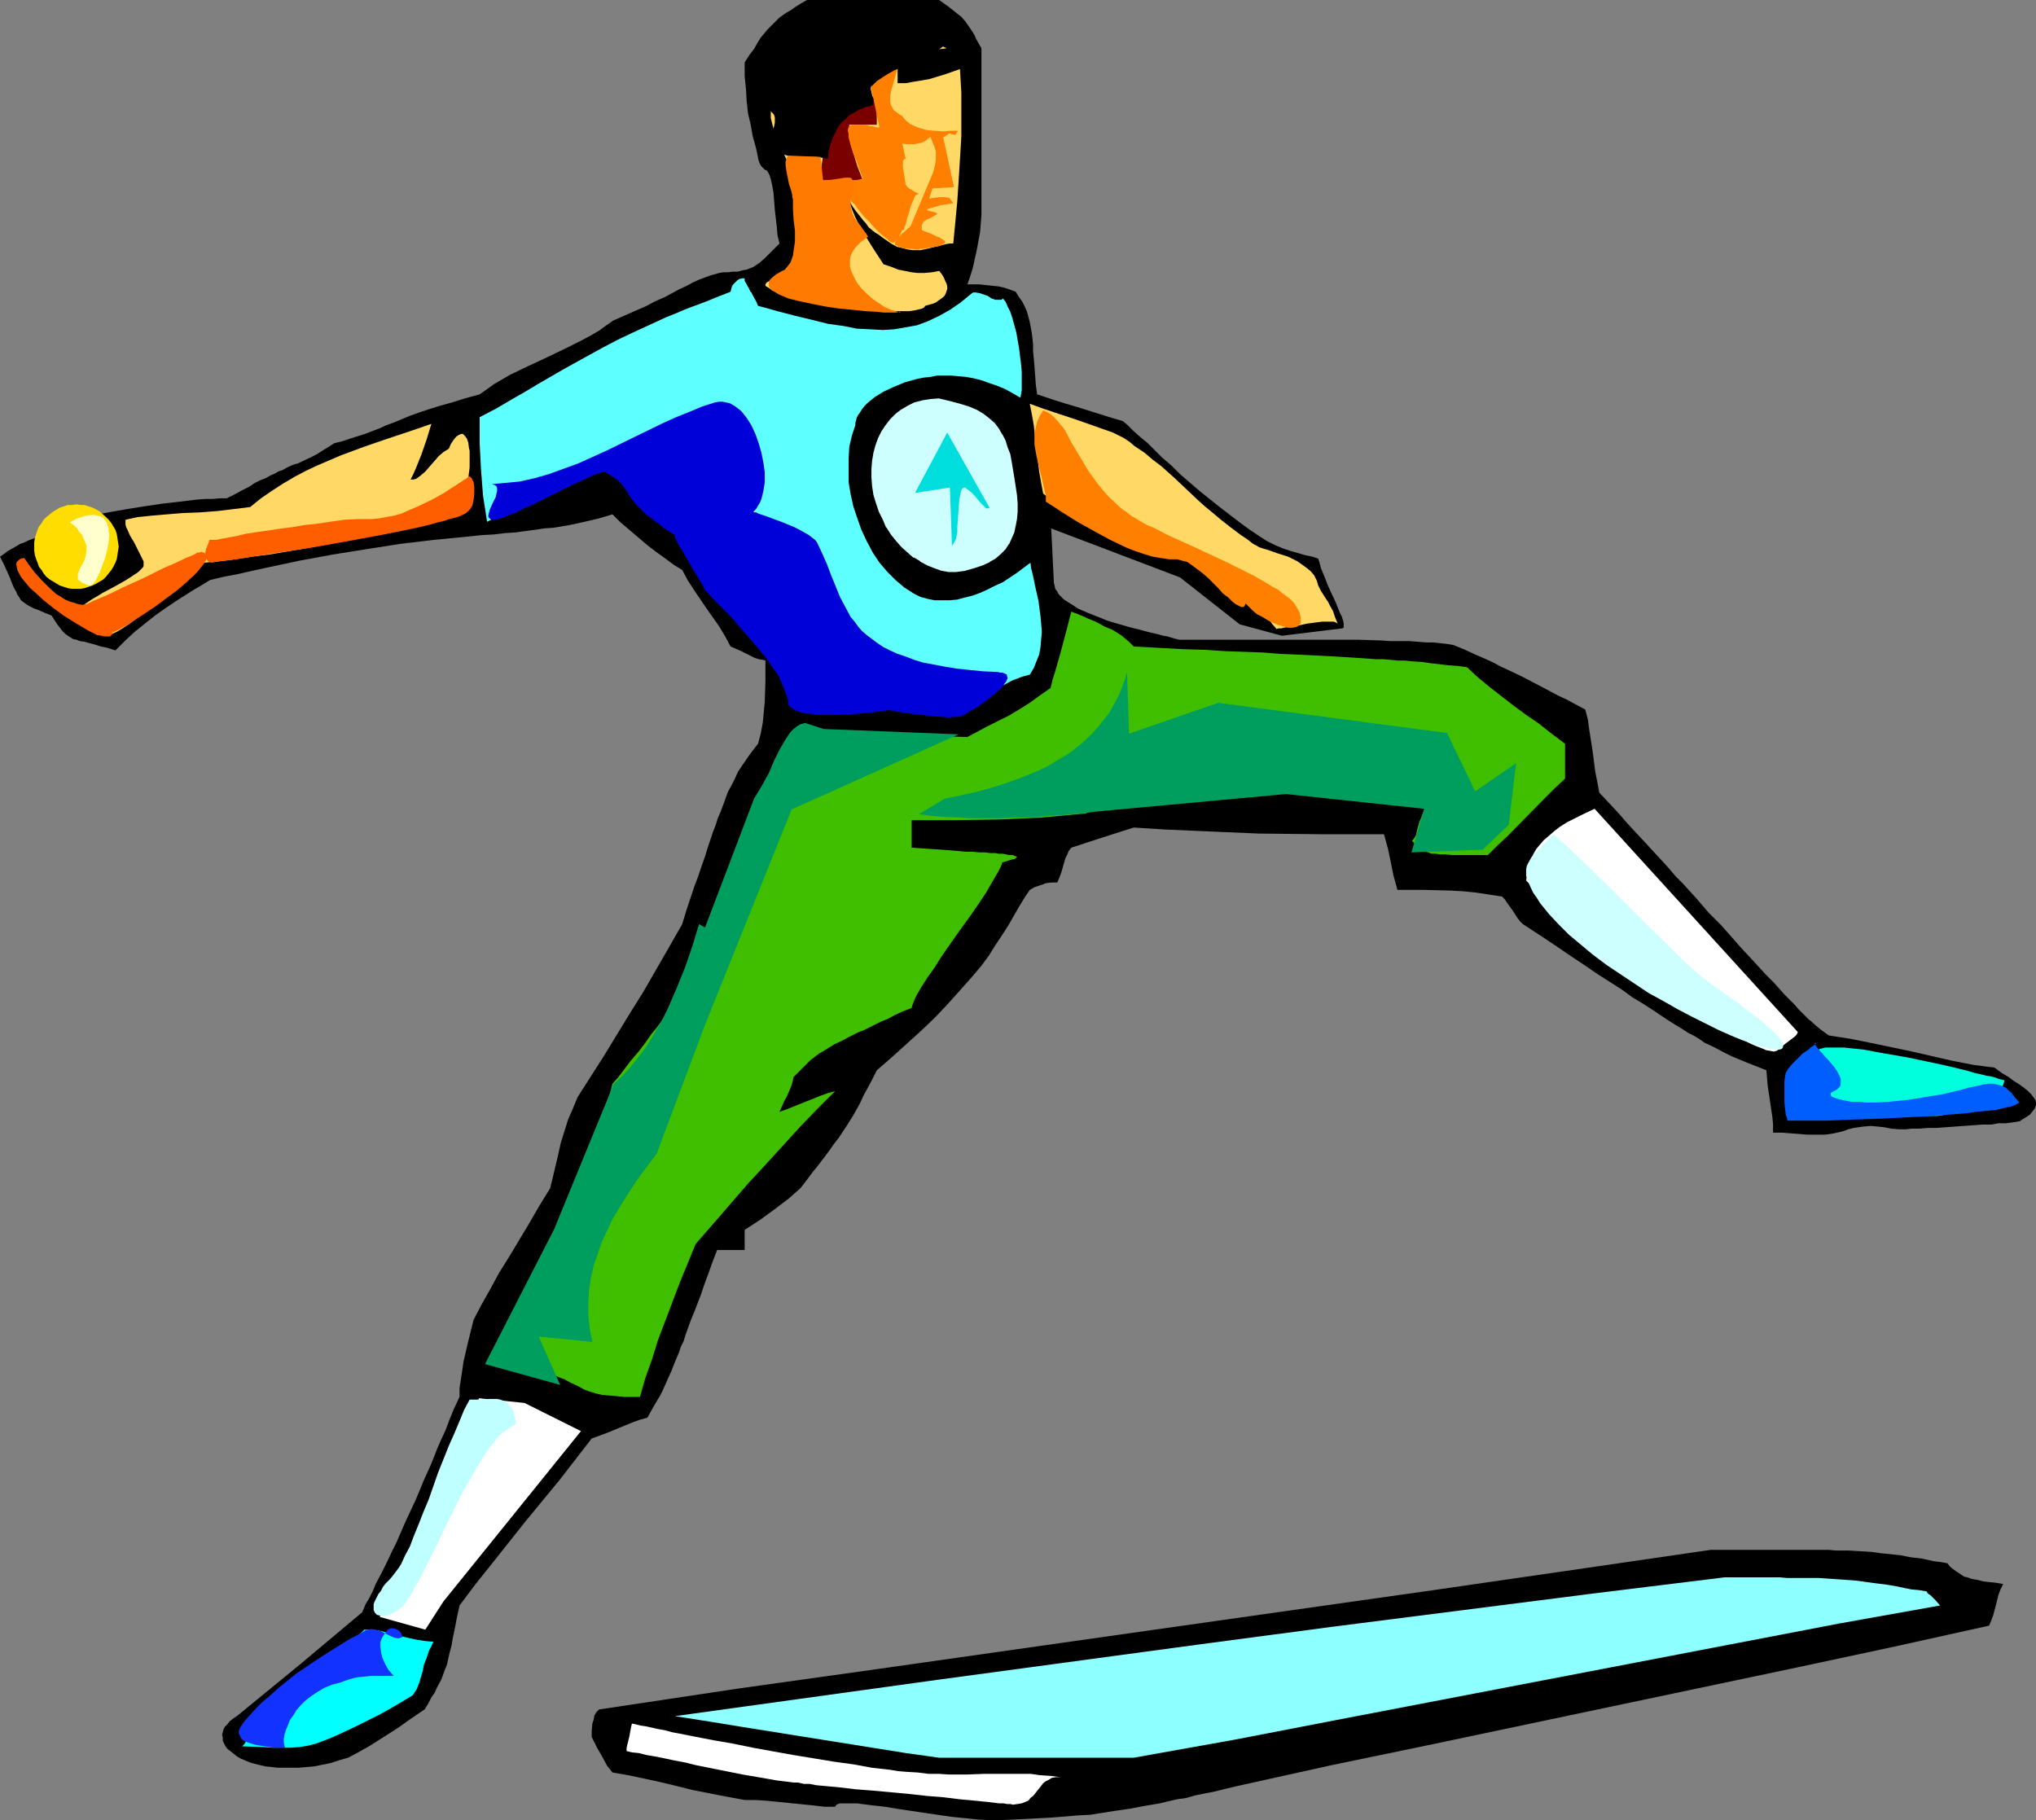 <?xml version="1.0" encoding="UTF-8" standalone="no"?>
<svg
   version="1.0"
   width="129.766mm"
   height="116.018mm"
   id="svg32"
   sodipodi:docname="Pitcher 15.wmf"
   xmlns:inkscape="http://www.inkscape.org/namespaces/inkscape"
   xmlns:sodipodi="http://sodipodi.sourceforge.net/DTD/sodipodi-0.dtd"
   xmlns="http://www.w3.org/2000/svg"
   xmlns:svg="http://www.w3.org/2000/svg">
  <rect width="100%" height="100%" fill="#808080" stroke="none"/>
  <sodipodi:namedview
     id="namedview32"
     pagecolor="#ffffff"
     bordercolor="#000000"
     borderopacity="0.25"
     inkscape:showpageshadow="2"
     inkscape:pageopacity="0.0"
     inkscape:pagecheckerboard="0"
     inkscape:deskcolor="#d1d1d1"
     inkscape:document-units="mm" />
  <defs
     id="defs1">
    <pattern
       id="WMFhbasepattern"
       patternUnits="userSpaceOnUse"
       width="6"
       height="6"
       x="0"
       y="0" />
  </defs>
  <path
     style="fill:#000000;fill-opacity:1;fill-rule:evenodd;stroke:none"
     d="m 179.376,433.645 -4.363,-0.808 -4.202,-0.808 -4.04,-0.808 -3.878,-0.969 -4.04,-0.969 -3.717,-0.808 -3.878,-0.808 -3.717,-0.646 -0.646,-0.808 -0.646,-0.808 -1.131,-2.1 -1.293,-2.262 -1.293,-2.585 v -1.454 l 0.162,-1.777 0.323,-0.969 0.162,-0.969 0.485,-0.808 0.646,-0.646 33.29,-5.009 33.451,-4.685 67.064,-9.532 67.226,-9.532 33.451,-4.847 33.29,-4.847 h 18.099 2.262 4.363 1.939 1.778 l 1.778,0.162 h 3.07 l 2.747,0.162 2.586,0.162 2.424,0.323 4.686,0.485 2.424,0.485 2.747,0.323 2.909,0.646 1.454,0.162 1.778,0.323 0.485,0.646 0.485,0.485 1.131,0.808 0.97,0.646 0.97,0.646 0.808,0.162 0.808,0.323 0.808,0.162 0.97,0.162 1.131,0.323 1.454,0.162 1.616,0.162 1.778,0.323 -0.646,1.293 -0.485,1.293 -0.646,2.585 -0.646,2.424 -0.485,1.293 -0.485,1.131 -22.624,5.009 -22.624,4.847 -90.496,19.065 -22.624,4.685 -22.624,5.009 -2.747,0.646 -2.586,0.646 -2.424,0.485 -2.424,0.485 -2.262,0.646 -2.262,0.323 -2.101,0.485 -1.939,0.485 -3.878,0.646 -3.394,0.646 -3.394,0.485 -3.07,0.485 -3.07,0.485 -3.07,0.162 -5.818,0.485 -2.909,0.162 -3.07,0.162 -3.394,0.162 -3.394,0.162 h -2.586 l -2.909,-0.162 -3.07,-0.323 -3.232,-0.323 -6.626,-0.969 -3.232,-0.485 -3.232,-0.485 -2.909,-0.485 -2.909,-0.323 -2.586,-0.323 -1.131,-0.162 h -0.97 -2.586 -0.646 l -0.485,0.162 -0.323,0.162 -0.162,0.162 -0.162,0.323 h -2.586 l -2.747,-0.323 -11.312,-1.131 -2.586,-0.162 z"
     id="path1" />
  <path
     style="fill:#ffffff;fill-opacity:1;fill-rule:evenodd;stroke:none"
     d="m 244.016,434.776 -0.646,-0.162 h -0.808 l -0.808,-0.162 h -1.131 l -1.293,-0.162 -1.293,-0.162 -1.616,-0.162 -1.616,-0.162 -3.555,-0.323 -3.878,-0.485 -4.04,-0.323 -4.363,-0.485 -8.726,-0.808 -4.202,-0.323 -4.04,-0.485 -3.555,-0.323 -1.778,-0.162 -1.616,-0.323 h -1.454 l -1.293,-0.323 h -1.131 l -1.131,-0.162 -2.747,-0.323 -2.747,-0.485 -5.656,-0.969 -5.656,-1.131 -5.656,-1.131 -2.586,-0.646 -2.586,-0.485 -2.262,-0.485 -2.424,-0.485 -1.939,-0.323 -1.939,-0.485 -1.616,-0.162 -1.293,-0.323 v -0.646 l 0.162,-0.808 0.485,-1.939 0.323,-1.777 0.162,-0.808 0.162,-0.646 0.808,0.162 1.293,0.323 1.131,0.162 1.454,0.323 1.454,0.323 1.778,0.323 1.778,0.485 1.778,0.323 4.04,0.808 4.202,0.808 4.686,0.808 4.686,0.969 9.858,1.777 9.858,1.616 4.686,0.646 4.363,0.808 4.363,0.485 1.939,0.323 1.939,0.162 2.747,0.162 2.586,0.323 h 2.424 l 2.424,0.162 h 4.525 l 4.202,-0.162 h 4.363 4.202 2.424 l 2.262,0.323 2.424,0.162 2.586,0.323 h -1.131 l -0.97,0.162 -0.808,0.485 -0.646,0.323 -0.646,0.485 -0.485,0.646 -1.939,2.424 -0.646,0.485 -0.485,0.646 -0.808,0.323 -0.808,0.323 -0.97,0.162 z"
     id="path2" />
  <path
     style="fill:#000000;fill-opacity:1;fill-rule:evenodd;stroke:none"
     d="m 57.045,413.449 15.19,-12.441 15.029,-12.602 0.808,-1.939 0.97,-1.616 0.808,-1.616 0.646,-1.616 1.454,-2.747 1.293,-2.585 1.131,-2.424 1.131,-2.262 2.101,-4.847 1.131,-2.424 1.293,-2.747 1.293,-3.07 0.646,-1.616 0.808,-1.777 0.808,-1.777 0.808,-1.939 0.808,-2.1 0.97,-2.262 1.131,-2.424 0.97,-2.585 1.131,-2.747 1.293,-2.747 v -2.1 l 0.323,-2.1 0.323,-2.1 0.323,-2.262 1.131,-4.847 1.293,-5.17 1.939,-3.716 2.101,-3.716 2.101,-3.878 2.424,-3.878 2.424,-4.039 2.424,-4.039 2.424,-4.201 2.586,-4.201 0.646,-2.585 1.293,-5.493 0.646,-2.908 1.778,-5.655 1.131,-2.585 1.131,-2.747 6.302,-9.856 6.302,-10.34 3.232,-5.17 3.07,-5.332 3.07,-5.332 3.232,-5.655 0.97,-3.231 0.97,-2.908 0.97,-2.908 0.97,-2.585 0.808,-2.424 0.808,-2.262 0.646,-2.1 0.646,-1.939 0.646,-1.939 0.646,-1.616 0.485,-1.616 0.646,-1.454 0.485,-1.293 0.485,-1.293 0.808,-2.262 0.97,-1.777 0.808,-1.616 0.646,-1.454 0.97,-1.454 1.778,-2.585 0.97,-1.293 1.131,-1.454 0.646,-2.424 0.485,-2.585 0.485,-5.009 0.162,-5.009 v -5.009 l -0.646,-0.162 -0.97,-0.162 -0.97,-0.323 -0.97,-0.485 -2.262,-1.131 -2.586,-1.131 -1.293,-2.424 -1.454,-2.424 -3.07,-4.362 -3.07,-4.524 -1.454,-2.262 -1.293,-2.424 -2.101,-1.293 -1.939,-1.454 -2.262,-1.616 -2.101,-1.616 -4.363,-3.716 -2.101,-1.777 -1.939,-1.939 -3.232,0.969 -3.394,0.808 -3.717,0.808 -3.878,0.646 -2.262,0.162 -2.101,0.323 -2.424,0.323 -2.424,0.323 -2.424,0.162 -2.747,0.323 -2.909,0.162 -3.07,0.323 -8.242,0.808 -8.242,0.969 -8.242,1.293 -8.08,1.293 -7.918,1.454 -7.595,1.616 -3.717,0.808 -3.555,0.808 -3.394,0.646 -3.394,0.808 -2.101,1.293 -1.939,1.131 -1.778,1.131 -1.778,1.131 -1.454,0.969 -1.454,0.969 -2.747,1.939 -2.424,1.939 -2.424,1.939 -2.262,2.1 -2.424,2.424 -1.939,-0.646 -1.616,-0.323 -1.454,-0.485 -1.293,-0.323 -1.131,-0.323 -1.131,-0.162 -0.808,-0.323 -0.808,-0.162 -1.293,-0.808 -0.646,-0.485 -0.646,-0.646 -0.485,-0.646 -0.646,-0.808 -0.646,-0.969 -0.808,-1.293 -1.616,-0.646 -1.454,-0.646 -1.293,-0.485 -0.97,-0.485 -0.808,-0.485 -0.646,-0.485 -0.646,-0.485 L 4.686,143.956 4.202,143.31 3.878,142.502 3.394,141.694 2.909,140.563 2.424,139.27 1.778,137.816 0.97,136.039 0,134.1 l 0.97,-0.646 0.808,-0.646 1.454,-0.808 1.616,-0.969 0.97,-0.323 0.97,-0.485 1.293,-0.485 1.293,-0.646 1.616,-0.485 1.778,-0.808 2.262,-0.646 1.131,-0.485 1.293,-0.485 1.293,-0.485 1.616,-0.646 1.454,-0.485 1.778,-0.646 1.616,-0.323 1.778,-0.323 3.717,-0.646 4.04,-0.646 4.363,-0.646 4.202,-0.485 4.04,-0.485 1.939,-0.162 h 1.939 l 1.778,-0.162 h 1.616 l 1.939,-0.969 1.778,-0.969 1.616,-0.808 1.454,-0.969 1.293,-0.646 1.293,-0.485 1.131,-0.646 1.131,-0.485 0.808,-0.485 0.97,-0.323 1.454,-0.808 1.131,-0.485 1.131,-0.323 3.394,-1.616 0.97,-0.485 1.293,-0.808 1.293,-0.808 0.808,-0.485 0.97,-0.646 1.939,-0.485 1.939,-0.646 3.555,-1.131 3.394,-1.293 1.778,-0.808 1.778,-0.646 1.939,-0.808 1.939,-0.808 2.262,-0.808 2.424,-0.808 2.586,-0.808 2.909,-0.808 3.07,-0.969 3.555,-0.969 1.616,-1.131 1.778,-1.293 1.939,-1.131 1.939,-1.131 4.363,-2.1 4.525,-2.1 4.363,-2.1 4.202,-2.1 2.101,-1.131 1.939,-1.131 1.778,-1.293 1.616,-1.131 2.909,-1.293 2.586,-1.131 2.586,-1.131 2.101,-1.131 1.131,-0.485 1.131,-0.485 1.778,-0.969 1.778,-0.969 1.778,-0.808 1.454,-0.808 1.454,-0.646 1.293,-0.485 1.293,-0.485 1.131,-0.323 1.131,-0.323 0.97,-0.162 h 0.97 l 1.454,-0.162 h 1.131 l 1.131,-0.323 0.97,-0.162 0.808,-0.323 0.808,-0.323 1.454,-0.969 1.293,-1.131 1.131,-1.131 2.424,-2.424 -0.485,-1.939 -0.162,-1.939 -0.485,-4.201 -0.162,-2.1 -0.162,-2.1 -0.323,-1.777 -0.323,-1.454 -0.323,-0.969 -0.323,-0.646 -0.323,-0.485 -0.485,-0.162 -0.808,-0.808 -0.323,-0.485 -0.323,-0.808 -0.646,-3.07 -0.808,-2.908 -0.485,-2.747 -0.646,-2.747 -0.323,-2.908 -0.162,-2.908 -0.323,-3.07 v -3.393 l 1.131,-1.777 1.131,-1.454 0.808,-1.454 0.808,-1.293 0.808,-0.969 0.808,-0.969 1.454,-1.454 1.454,-1.454 1.616,-1.131 1.131,-0.646 1.131,-0.808 1.293,-0.808 L 194.405,0 h 31.835 l 1.131,0.808 1.131,0.808 0.808,0.646 0.808,0.646 0.808,0.646 0.646,0.485 0.97,1.131 0.808,1.131 0.97,1.454 0.485,0.808 0.323,0.808 0.646,1.131 0.646,1.131 v 40.23 l -0.162,1.939 -0.162,2.1 -0.808,4.362 -0.97,4.362 -0.646,2.1 -0.646,1.777 h 2.747 l 3.07,0.323 1.616,0.162 1.454,0.323 1.454,0.485 1.293,0.485 0.808,1.293 0.808,1.131 0.646,1.293 0.485,1.131 0.646,2.424 0.485,2.585 0.162,1.293 0.162,1.616 v 1.616 l 0.162,1.616 0.162,1.939 0.162,2.1 0.162,2.262 0.323,2.424 0.97,0.323 0.97,0.323 2.424,0.808 2.586,0.808 2.747,0.808 5.656,1.777 2.586,0.808 2.747,0.808 1.131,0.969 1.293,1.293 1.616,1.454 1.778,1.454 1.778,1.777 1.939,1.939 2.101,1.777 2.101,2.1 4.686,4.039 4.848,3.878 4.848,3.716 2.424,1.777 2.424,1.616 1.778,1.131 1.939,0.969 1.939,0.808 1.939,0.646 1.778,0.485 1.616,0.485 1.616,0.323 1.454,0.485 0.323,0.969 0.323,1.293 1.131,2.747 0.485,1.293 0.646,1.454 1.293,2.747 0.97,2.424 0.485,0.969 0.323,0.969 0.162,0.808 v 0.646 0.323 l -0.323,0.162 -14.544,1.777 -10.181,-2.747 -14.382,-11.31 -31.027,-11.794 0.646,13.087 0.162,0.646 0.162,0.808 0.485,0.646 0.323,0.646 1.293,1.293 1.778,1.131 1.778,1.131 2.262,0.969 2.424,0.969 2.424,0.969 5.01,1.454 2.586,0.646 2.424,0.646 2.101,0.485 1.131,0.323 0.97,0.162 1.616,0.485 0.646,0.162 0.646,0.162 h 6.141 1.778 30.058 5.333 l 5.171,0.162 2.424,0.162 h 2.424 2.101 l 2.101,0.162 1.939,0.162 h 1.778 l 1.454,0.162 1.454,0.162 1.131,0.162 0.808,0.162 2.747,1.131 2.424,1.131 2.262,0.969 2.101,0.969 1.778,0.969 1.778,0.808 3.394,1.616 3.394,1.777 3.394,1.777 1.778,0.969 2.101,0.969 2.101,1.131 2.424,1.293 0.646,2.424 0.323,2.424 0.808,5.17 0.646,5.009 0.485,2.424 0.485,2.585 2.424,2.585 2.262,2.424 2.101,2.424 2.101,2.262 2.101,2.262 1.939,2.1 1.939,2.1 1.778,1.939 1.778,2.1 1.778,1.777 3.232,3.554 2.909,3.393 2.909,2.908 2.586,2.908 2.262,2.585 2.262,2.424 1.939,2.1 1.778,1.939 1.778,1.777 1.454,1.616 1.293,1.454 1.293,1.293 1.131,1.131 0.97,1.131 0.808,0.808 0.808,0.808 0.808,0.808 0.646,0.485 0.485,0.485 1.131,0.969 0.808,0.646 1.778,1.293 5.171,0.808 4.848,0.969 10.019,2.1 9.858,2.262 5.01,0.969 5.01,0.646 1.778,1.293 1.616,0.969 1.293,0.969 1.293,0.808 1.131,0.808 0.97,0.808 0.808,0.808 0.485,0.646 0.485,0.646 0.162,0.646 v 0.646 l -0.323,0.808 -0.485,0.646 -0.646,0.808 -0.97,0.646 -1.293,0.808 -0.162,0.162 h -0.162 l -0.808,0.162 -1.131,0.162 -1.293,0.162 h -1.778 l -1.778,0.323 h -2.101 l -2.262,0.162 -8.888,0.646 h -2.101 l -1.939,0.162 h -1.778 l -1.454,0.162 h -1.778 l -1.778,-0.162 -1.616,-0.323 -1.454,-0.162 -1.778,-0.162 -1.939,0.162 -1.131,0.162 -1.131,0.162 -1.293,0.323 -1.293,0.485 -2.101,0.485 -2.101,0.323 h -2.101 -2.262 l -4.04,-0.323 -2.101,-0.162 h -2.101 v -1.939 l -0.162,-1.777 -1.131,-7.594 -0.162,-1.939 -0.162,-1.777 -2.424,-0.969 -2.101,-0.808 -3.878,-1.616 -1.939,-0.969 -2.101,-1.131 -2.424,-1.131 -1.131,-0.808 -1.293,-0.808 -1.616,-0.808 -1.454,-0.969 -1.616,-0.969 -1.778,-1.131 -1.939,-1.293 -1.939,-1.293 -2.262,-1.454 -2.424,-1.454 -2.424,-1.777 -2.747,-1.777 -3.07,-1.939 -3.07,-2.1 -3.394,-2.262 -3.555,-2.424 -3.878,-2.585 -4.202,-2.747 -0.646,-0.646 -0.646,-0.808 -1.131,-1.777 -1.293,-1.777 -0.646,-0.969 -0.646,-0.646 -3.07,-0.485 -3.232,-0.485 -3.232,-0.323 -3.07,-0.162 -6.302,-0.162 h -6.302 l -0.485,-1.777 -0.485,-1.777 -0.646,-3.231 -0.646,-3.07 -0.485,-1.777 -0.485,-1.777 h -15.19 l -15.029,-0.162 -15.029,-0.646 -7.434,-0.323 -7.595,-0.485 -7.595,2.424 -7.434,2.424 -0.646,0.808 -0.323,0.808 -0.485,0.969 -0.323,1.131 -0.323,1.131 -0.323,1.131 -0.485,1.293 -0.485,1.131 h -1.293 l -1.454,0.162 -0.808,0.323 -0.97,0.323 -0.97,0.323 -1.131,0.646 -1.293,1.939 -1.293,2.1 -1.293,2.262 -1.293,2.262 -1.454,2.262 -1.616,2.424 -1.616,2.585 -1.778,2.424 -2.747,3.231 -2.747,3.07 -2.747,3.07 -3.07,3.231 -3.394,3.231 -3.394,3.07 -3.394,3.07 -3.717,3.231 -1.131,2.262 -1.131,2.1 -0.97,1.777 -0.808,1.777 -0.808,1.454 -0.808,1.454 -1.616,2.585 -0.97,1.454 -0.97,1.454 -1.131,1.454 -1.131,1.616 -1.454,1.939 -1.616,2.1 -0.808,0.969 -0.97,1.293 -0.97,1.293 -1.131,1.454 -1.293,1.131 -1.454,1.293 -3.394,2.585 -3.555,2.585 -3.717,2.424 v 4.847 h -6.626 l -1.131,2.908 -0.97,2.747 -0.97,2.585 -0.808,2.424 -0.808,2.1 -0.808,2.1 -0.808,1.939 -0.646,1.777 -0.646,1.777 -0.485,1.616 -0.646,1.293 -0.485,1.454 -0.485,1.131 -0.485,1.131 -0.808,2.1 -0.808,1.777 -0.646,1.454 -0.646,1.454 -0.646,1.293 -1.454,2.424 -0.808,1.454 -0.808,1.454 -1.778,0.485 -1.778,0.646 -6.302,2.585 -1.778,0.646 -1.778,0.646 -3.878,5.009 -3.878,5.009 -8.242,10.017 -8.08,10.179 -3.878,4.847 -3.878,5.17 -0.323,1.454 -0.323,1.454 -0.485,2.585 -0.485,2.262 -0.323,1.939 -0.485,1.777 -0.323,1.454 -0.323,1.454 -0.485,1.131 -0.808,2.262 -1.131,2.1 -0.485,1.131 -0.808,1.131 -0.646,1.293 -0.97,1.616 -1.939,1.293 -2.101,1.454 -2.262,1.616 -2.262,1.454 -4.848,3.07 -2.586,1.454 -2.424,1.293 -2.262,0.646 -1.939,0.646 -4.04,0.808 -1.778,0.162 -1.939,0.162 h -1.616 -1.778 -1.616 l -1.454,-0.162 -1.454,-0.162 -1.454,-0.323 -1.293,-0.323 -1.131,-0.323 -1.131,-0.485 -1.131,-0.485 -0.808,-0.485 -0.808,-0.646 -0.808,-0.646 -0.646,-0.485 -0.485,-0.646 -0.323,-0.646 -0.323,-0.646 v -0.808 l -0.162,-0.646 0.162,-0.646 0.162,-0.646 0.323,-0.646 0.646,-0.646 0.485,-0.646 0.808,-0.646 z"
     id="path3" />
  <path
     style="fill:#8effff;fill-opacity:1;fill-rule:evenodd;stroke:none"
     d="m 226.24,423.466 -8.08,-1.131 -8.08,-1.293 -31.35,-5.009 -7.918,-1.293 -8.242,-1.293 31.512,-4.362 31.512,-4.362 63.347,-8.563 31.674,-4.201 31.674,-4.039 31.674,-4.039 31.512,-3.878 h 13.251 l 1.778,0.162 h 1.778 3.07 2.747 l 2.424,0.162 2.424,0.162 4.363,0.323 2.262,0.323 2.424,0.323 2.586,0.323 2.747,0.485 1.454,0.323 1.616,0.323 1.778,0.162 1.939,0.323 v 0 l 0.162,0.323 0.323,0.323 0.485,0.323 1.131,1.131 1.131,1.293 -24.402,4.362 -24.402,4.685 -96.798,18.58 -24.24,4.685 -24.402,4.362 z"
     id="path4" />
  <path
     style="fill:#00ffff;fill-opacity:1;fill-rule:evenodd;stroke:none"
     d="m 58.338,420.72 0.485,-0.485 0.485,-0.808 0.323,-0.969 0.485,-1.131 0.323,-1.131 0.485,-0.969 0.323,-0.808 0.323,-0.485 1.131,-1.293 1.616,-1.293 1.454,-1.454 1.939,-1.454 3.555,-2.908 4.04,-2.908 3.717,-2.908 1.778,-1.454 1.778,-1.293 1.616,-1.293 1.293,-1.131 1.293,-0.969 0.97,-0.969 h 1.939 l 2.101,0.323 4.202,1.131 4.363,0.969 2.101,0.323 1.939,0.162 -0.485,1.131 -0.485,0.808 -0.646,1.939 -0.646,1.616 -0.323,1.616 -0.808,2.747 -0.646,1.616 -0.97,1.454 -2.424,1.454 -2.747,1.616 -2.586,1.454 -2.909,1.454 -2.909,1.454 -3.07,1.454 -3.232,1.454 -3.394,1.293 -1.939,0.485 -1.939,0.323 -2.101,0.162 h -2.262 -2.262 l -2.262,-0.162 z"
     id="path5" />
  <path
     style="fill:#3fbf00;fill-opacity:1;fill-rule:evenodd;stroke:none"
     d="m 140.753,334.766 -1.778,-0.969 -1.454,-0.646 -1.454,-0.808 -1.293,-0.485 -1.131,-0.485 -0.97,-0.485 -2.101,-0.808 -2.101,-0.485 -1.293,-0.323 -1.293,-0.162 -1.293,-0.162 -1.616,-0.323 -1.939,-0.323 -1.939,-0.162 0.808,-2.1 0.97,-2.1 0.808,-1.777 0.646,-1.777 0.808,-1.616 0.646,-1.616 0.646,-1.293 0.485,-1.293 0.646,-1.293 0.485,-1.131 0.97,-2.1 0.808,-1.616 0.808,-1.454 0.808,-1.293 0.808,-0.969 1.454,-1.777 1.939,-1.616 0.97,-0.808 1.293,-0.808 1.293,-5.009 1.454,-4.847 3.07,-9.532 3.07,-9.371 1.454,-4.847 1.293,-5.009 1.293,-1.454 1.131,-1.454 0.97,-1.293 0.97,-1.293 1.939,-2.262 1.616,-2.1 1.454,-2.1 1.454,-1.777 2.586,-3.554 1.293,-1.777 1.131,-1.939 1.454,-2.262 1.454,-2.262 0.808,-1.293 0.97,-1.454 0.808,-1.454 0.97,-1.454 0.97,-1.616 1.131,-1.777 1.131,-1.939 1.293,-1.939 0.323,-2.262 0.485,-2.1 0.485,-1.939 0.323,-1.939 0.323,-1.777 0.323,-1.616 0.323,-1.616 0.323,-1.293 0.646,-2.747 0.485,-2.262 0.646,-1.939 0.485,-1.777 0.646,-1.777 0.485,-1.454 1.454,-3.07 0.808,-1.616 0.97,-1.616 0.97,-1.939 1.131,-1.939 10.181,-10.179 h 4.363 l 4.363,0.323 9.05,0.646 4.525,0.162 4.686,0.323 4.848,0.162 5.01,0.162 4.848,-2.585 5.171,-2.585 2.424,-1.454 2.586,-1.616 2.424,-1.777 2.586,-1.777 0.485,-1.939 0.646,-2.1 0.646,-2.262 0.646,-2.262 1.293,-4.847 1.293,-5.009 2.101,0.808 1.778,0.808 1.616,0.646 1.293,0.646 1.131,0.646 1.131,0.485 0.808,0.323 0.808,0.485 1.293,0.808 0.97,0.808 0.97,0.808 1.131,1.131 3.07,0.162 2.909,0.162 5.818,0.323 5.333,0.162 5.01,0.323 4.686,0.162 4.363,0.162 4.04,0.323 3.717,0.162 3.394,0.162 3.394,0.162 2.909,0.162 2.747,0.162 2.424,0.162 2.424,0.162 2.101,0.162 h 1.939 l 1.778,0.162 1.616,0.162 h 1.616 l 1.454,0.162 2.586,0.162 2.262,0.323 4.202,0.485 2.262,0.162 2.262,0.323 2.586,2.424 2.747,2.262 2.909,2.262 2.909,2.262 3.07,2.262 3.07,2.1 3.07,2.424 3.232,2.424 v 8.401 l -2.586,2.424 -2.262,2.262 -8.888,9.048 -2.424,2.262 -2.424,2.424 h -6.949 -1.778 l -1.454,-0.162 h -1.293 l -1.131,-0.162 h -0.97 l -0.808,-0.323 -0.646,-0.162 -1.131,-0.646 -0.97,-0.808 -1.131,-1.131 0.485,-0.646 0.485,-0.808 0.162,-0.969 0.323,-1.131 0.323,-1.131 0.485,-1.131 0.485,-1.293 0.485,-1.131 -2.262,-0.485 -2.101,-0.485 -2.101,-0.323 -1.778,-0.485 -1.778,-0.323 -1.778,-0.323 -1.454,-0.162 -1.454,-0.323 -2.586,-0.485 -2.424,-0.485 -2.101,-0.323 -1.939,-0.323 -1.616,-0.162 -1.616,-0.162 -3.394,-0.162 h -1.778 l -1.939,-0.162 h -4.525 l -0.808,0.323 -0.97,0.323 -2.101,0.485 -2.424,0.485 -2.747,0.485 -2.909,0.323 -3.232,0.323 -12.928,1.293 -3.232,0.323 -2.909,0.323 -2.747,0.485 -2.424,0.485 -2.101,0.485 -0.97,0.323 -0.808,0.323 -5.171,0.485 -5.171,0.485 -10.666,0.485 -10.666,0.162 h -10.181 v 6.624 l 2.424,0.162 2.424,0.162 2.424,0.162 2.101,0.162 1.939,0.162 1.778,0.162 h 1.616 l 1.616,0.162 h 1.293 l 1.293,0.162 h 1.131 l 0.97,0.162 h 0.97 l 0.808,0.162 0.646,0.162 h 0.646 0.323 l 0.323,0.162 0.485,0.162 0.162,0.162 -0.162,0.162 -0.485,0.323 -0.808,0.162 -0.97,0.323 -1.131,0.323 -0.162,0.646 -0.323,0.646 -0.485,0.969 -0.485,0.808 -1.131,1.939 -1.293,2.262 -1.616,2.424 -1.778,2.585 -3.717,5.17 -3.717,5.332 -1.616,2.585 -1.616,2.262 -1.454,2.262 -1.131,1.939 -0.485,0.969 -0.323,0.808 -0.323,0.808 -0.162,0.646 -2.101,0.808 -1.778,0.808 -1.778,0.969 -1.616,0.646 -1.616,0.808 -1.293,0.646 -1.293,0.646 -1.293,0.485 -2.262,1.131 -1.778,0.969 -1.778,0.808 -1.293,0.808 -1.293,0.808 -1.131,0.646 -2.101,1.616 -0.97,0.969 -0.808,0.808 -1.131,1.131 -1.131,1.131 -0.162,0.808 -0.162,0.646 -0.323,0.969 -0.485,1.131 -0.485,1.131 -0.646,1.131 -1.131,2.585 1.778,-0.646 1.616,-0.646 3.232,-1.293 3.232,-1.293 1.778,-0.646 1.778,-0.485 -4.363,4.362 -4.202,4.362 -8.242,9.048 -4.202,4.524 -4.04,4.685 -4.202,4.847 -4.363,5.009 -1.778,4.362 -1.939,4.685 -3.555,9.371 -1.778,4.685 -1.454,4.685 -1.616,4.524 -1.293,4.524 h -3.717 l -3.555,-0.323 -1.778,-0.162 -1.454,-0.323 -1.616,-0.485 z"
     id="path6" />
  <path
     style="fill:#00ffdd;fill-opacity:1;fill-rule:evenodd;stroke:none"
     d="m 438.582,263.354 -1.131,-0.485 -0.808,-0.485 -0.808,-0.646 -0.485,-0.646 -0.323,-0.808 -0.323,-0.969 v -0.808 l 0.162,-0.969 0.162,-0.808 0.323,-0.808 0.323,-0.808 0.323,-0.646 0.485,-0.646 0.485,-0.485 0.485,-0.162 0.485,-0.162 0.485,-0.323 0.646,-0.162 0.646,-0.162 h 0.97 2.262 1.293 l 1.454,0.162 1.616,0.162 1.616,0.162 3.394,0.646 3.717,0.646 3.717,0.646 7.595,1.616 3.555,0.808 3.232,0.808 1.616,0.485 1.454,0.323 1.293,0.323 1.131,0.162 1.131,0.323 0.808,0.323 0.808,0.162 0.485,0.162 -0.162,0.646 -0.323,0.808 -0.646,0.646 -0.808,0.646 -0.97,0.808 -1.293,0.646 -1.131,0.646 -1.454,0.808 -2.909,1.131 -2.747,0.969 -1.293,0.323 -1.293,0.323 -1.131,0.162 h -1.131 -1.293 -1.616 l -1.939,-0.162 -2.101,-0.162 -2.262,-0.162 -2.262,-0.323 -4.686,-0.646 -2.262,-0.323 -2.101,-0.323 -1.939,-0.485 -1.616,-0.485 -1.293,-0.646 -0.646,-0.323 -0.323,-0.162 -0.323,-0.323 -0.162,-0.323 -0.162,-0.323 z"
     id="path7" />
  <path
     style="fill:#5effff;fill-opacity:1;fill-rule:evenodd;stroke:none"
     d="m 201.192,170.938 -0.646,-0.646 -0.97,-0.646 -0.97,-0.646 -0.97,-0.646 -2.424,-1.293 -2.424,-1.293 v -2.747 l -0.162,-3.07 -0.162,-1.616 -0.323,-1.454 -0.485,-1.454 -0.485,-1.293 -18.422,-15.187 -6.787,-8.401 -11.797,-13.248 h 5.979 l 2.424,-0.162 h 2.101 l 1.939,-0.162 h 1.616 1.293 l 1.293,-0.162 0.808,-0.162 0.646,-0.162 0.323,-0.162 0.323,-0.162 v -0.162 l -0.323,-0.162 -0.323,-0.162 -0.646,-0.162 -0.646,-0.323 -0.808,-0.162 -1.131,-0.323 -1.131,-0.162 -1.131,-0.323 -1.454,-0.323 -1.454,-0.323 -1.616,-0.162 -3.394,-0.646 -3.555,-0.808 -3.878,-0.808 -3.878,-0.646 -30.219,15.187 -0.485,-3.231 -0.485,-3.07 -0.485,-6.301 -0.323,-6.301 v -6.301 l 4.04,-2.1 3.555,-2.1 3.394,-1.939 3.232,-1.939 6.141,-3.554 6.141,-3.393 3.232,-1.777 3.394,-1.777 3.717,-1.777 3.878,-1.777 2.101,-0.969 2.101,-0.969 2.424,-0.969 2.262,-0.969 2.586,-0.969 2.586,-0.969 2.747,-1.131 2.909,-1.131 0.162,-0.646 0.162,-0.646 0.323,-0.485 0.485,-0.485 0.485,-0.485 0.485,-0.323 0.646,-0.162 h 0.646 v 0.646 l 0.323,0.485 0.323,0.646 0.485,0.808 0.162,0.485 0.323,0.323 0.485,0.969 0.646,1.131 0.485,1.131 2.424,0.646 2.262,0.646 4.363,1.131 4.04,0.969 3.878,0.969 3.555,0.485 3.232,0.646 3.232,0.162 3.07,0.162 2.747,-0.162 2.747,-0.485 2.747,-0.485 2.586,-0.969 2.747,-1.293 2.586,-1.454 2.586,-1.777 2.747,-2.262 0.323,-0.162 h 0.485 l 0.97,0.162 0.97,0.323 0.97,0.323 0.97,0.646 0.97,0.323 h 0.97 0.485 l 0.323,-0.323 0.646,0.808 0.485,1.131 0.646,1.293 0.485,1.454 0.485,1.777 0.485,1.777 0.646,3.716 0.485,3.878 0.162,1.777 v 1.616 1.454 1.454 l -0.162,0.969 -0.162,0.808 -1.939,-1.131 -1.778,-0.969 -1.939,-0.808 -1.939,-0.646 -1.778,-0.646 -1.939,-0.485 -1.778,-0.323 -1.778,-0.162 -1.778,-0.162 h -1.778 -1.616 l -1.616,0.323 -1.616,0.162 -1.616,0.323 -2.909,0.808 -2.747,1.131 -2.424,1.131 -2.101,1.293 -1.778,1.454 -0.646,0.646 -0.646,0.808 -0.485,0.808 -0.485,0.646 -0.323,0.646 -0.162,0.646 -0.162,0.646 v 0.485 l -0.808,2.424 -0.646,2.747 -0.162,2.747 v 2.747 3.07 l 0.485,2.908 0.646,2.908 0.97,2.908 0.97,2.747 1.293,2.747 1.454,2.747 1.616,2.424 1.939,2.262 1.939,1.939 2.101,1.777 2.262,1.454 1.616,0.808 1.778,0.485 1.616,0.323 h 1.778 1.939 l 1.778,-0.162 1.778,-0.485 1.939,-0.485 1.778,-0.646 1.778,-0.808 1.939,-0.969 1.778,-0.808 3.394,-2.262 3.232,-2.424 0.162,1.293 0.323,1.293 0.323,1.454 0.323,1.616 0.808,3.554 0.485,3.716 0.162,1.777 0.162,1.939 -0.162,1.777 -0.162,1.939 -0.323,1.777 -0.646,1.616 -0.646,1.616 -0.97,1.616 -1.293,0.323 -0.97,0.323 -2.101,0.808 -1.778,0.969 -1.778,1.131 -1.939,0.969 -1.131,0.646 -1.293,0.646 -1.293,0.646 -1.454,0.646 -1.616,0.646 -1.778,0.646 z"
     id="path8" />
  <path
     style="fill:#ffd866;fill-opacity:1;fill-rule:evenodd;stroke:none"
     d="m 307.524,151.55 -1.131,-1.293 -0.808,-1.131 -0.808,-0.969 -0.97,-0.969 -0.97,-0.969 -0.808,-0.323 -0.808,-0.485 -0.97,-0.323 -0.97,-0.323 -1.293,-0.485 -1.454,-0.323 -0.646,-1.131 -0.646,-1.131 -1.131,-1.939 -1.293,-1.939 -0.646,-1.131 -0.646,-1.131 -2.909,-0.485 -3.07,-0.646 -5.818,-1.616 -5.494,-1.777 -2.586,-0.969 -5.171,-2.1 -2.424,-1.131 -2.262,-1.293 -2.262,-1.131 -2.262,-1.293 -2.101,-1.454 -1.939,-1.293 -1.939,-1.454 -0.485,-2.585 -0.485,-2.747 -0.646,-5.493 -0.646,-5.655 -0.485,-2.747 -0.485,-2.424 3.07,1.131 2.909,0.969 5.818,1.939 5.494,1.939 2.747,0.969 2.586,1.293 1.454,0.969 1.131,0.969 2.424,1.616 2.101,1.777 1.939,1.454 1.616,1.454 1.454,1.293 2.909,2.747 2.909,2.747 1.616,1.454 1.778,1.454 2.101,1.777 2.262,1.777 1.293,0.969 1.293,0.969 1.454,0.969 1.454,1.131 0.646,0.323 0.808,0.485 0.97,0.323 1.131,0.323 2.262,0.808 2.586,0.808 2.262,1.131 1.131,0.808 1.131,0.808 0.97,0.808 0.808,0.969 0.646,1.293 0.323,1.131 0.646,1.293 1.131,1.777 0.646,0.969 0.485,0.969 0.646,1.131 0.485,1.454 0.646,1.616 -0.485,-0.323 -0.485,-0.162 h -0.97 -0.808 -0.97 l -1.293,0.162 -2.424,0.323 -2.262,0.485 -2.262,0.323 -0.97,0.162 -0.646,0.162 h -0.646 z"
     id="path9" />
  <path
     style="fill:#ffd866;fill-opacity:1;fill-rule:evenodd;stroke:none"
     d="m 27.149,152.68 -0.162,-0.162 -0.162,-0.323 -0.646,-0.162 -0.646,-0.323 -1.454,-0.646 -1.778,-0.646 -1.616,-0.808 -0.646,-0.323 -0.646,-0.485 -0.323,-0.485 -0.323,-0.485 0.162,-0.646 0.323,-0.646 0.485,-0.323 0.646,-0.646 0.97,-0.646 0.97,-0.646 1.131,-0.646 1.293,-0.808 2.747,-1.454 2.586,-1.454 1.293,-0.808 0.97,-0.646 0.97,-0.646 0.646,-0.646 0.485,-0.485 0.162,-0.323 v -0.485 -0.646 l -0.323,-0.646 -0.323,-0.646 -0.808,-1.616 -0.808,-1.616 -0.97,-1.616 -0.646,-1.454 -0.323,-0.646 -0.162,-0.646 v -0.646 -0.485 l 1.454,-0.323 1.454,-0.323 1.616,-0.162 1.616,-0.162 3.717,-0.323 3.878,-0.323 4.202,-0.162 4.202,-0.323 4.04,-0.485 3.878,-0.485 2.586,-2.1 2.586,-1.777 2.747,-1.777 2.747,-1.616 2.747,-1.454 2.747,-1.293 5.656,-2.424 5.656,-2.1 5.656,-1.939 5.333,-1.777 5.171,-1.777 -1.131,3.716 -1.293,3.716 -0.646,1.616 -0.646,1.616 -0.646,1.454 -0.646,1.293 h 0.646 l 0.646,-0.162 0.485,-0.323 0.646,-0.485 1.131,-0.969 0.97,-1.131 2.262,-2.585 1.131,-0.969 1.293,-0.808 0.485,-1.131 0.646,-0.969 0.646,-0.808 0.485,-0.323 0.646,-0.323 h 0.485 l 0.485,0.485 0.485,0.646 0.323,0.969 0.162,1.293 0.162,0.646 v 0.808 0.969 1.131 1.131 l -0.162,1.293 -0.162,1.293 -0.162,1.454 -0.162,1.454 -0.323,1.616 -0.162,1.777 -0.323,1.777 -2.909,0.808 -3.232,0.969 -3.555,0.808 -3.717,0.969 -3.878,0.808 -4.04,0.969 -8.403,1.777 -8.726,1.777 -8.565,1.454 -4.04,0.485 -4.04,0.646 -3.878,0.485 -3.555,0.323 -2.586,2.1 -2.747,2.262 -2.747,2.424 -2.909,2.424 -2.747,2.424 -2.909,2.1 -1.293,0.969 -1.454,0.969 -1.293,0.808 z"
     id="path10" />
  <path
     style="fill:#ffd866;fill-opacity:1;fill-rule:evenodd;stroke:none"
     d="m 184.87,69.151 -0.323,-0.162 -0.162,-0.162 v -0.162 -0.162 l 0.323,-0.485 0.646,-0.323 0.808,-0.646 0.97,-0.323 2.262,-1.131 2.101,-0.969 0.97,-0.646 0.646,-0.323 0.485,-0.646 0.162,-0.323 -0.162,-0.323 -0.162,-0.162 h -0.323 l -0.323,-0.323 v -0.646 l -0.162,-1.131 -0.162,-1.293 v -1.293 l -0.323,-1.454 -0.162,-1.777 -0.808,-6.786 -0.485,-3.07 v -1.293 l -0.162,-1.131 -0.162,-0.969 v -0.808 l -1.131,-2.262 -0.97,-2.1 -0.808,-1.777 -0.646,-1.616 -0.485,-1.454 -0.323,-1.293 -0.323,-1.293 v -1.131 -2.262 -2.262 l 0.162,-1.293 0.162,-1.454 v -1.454 -1.939 l 1.293,-1.131 1.454,-1.293 3.07,-2.424 3.232,-2.585 1.293,-1.293 1.454,-1.293 h 21.816 l 1.131,0.646 0.97,0.646 2.101,1.293 1.939,1.293 0.97,0.485 1.293,0.646 -1.293,0.162 -1.293,0.162 -1.293,0.323 -1.454,0.485 -1.454,0.485 -1.454,0.646 -1.778,0.485 -1.778,0.646 v 5.009 h 1.939 l 1.778,-0.323 1.939,-0.323 1.939,-0.323 3.717,-1.131 3.717,-1.293 0.323,5.655 v 5.332 5.332 l -0.323,5.332 -0.323,5.17 -0.323,5.009 -0.97,10.179 h -0.808 l -0.97,0.162 -1.293,0.323 -2.586,0.646 -1.454,0.323 -0.808,0.162 h -1.778 l -1.293,-0.162 -1.131,-0.323 -1.454,-0.323 -1.454,-0.808 -1.131,-0.808 -0.97,-0.646 -0.808,-0.646 -0.808,-0.485 -0.646,-0.485 -0.97,-0.808 -0.808,-1.131 -0.485,-0.485 -0.485,-0.646 -0.646,-0.808 -0.646,-0.808 -0.808,-1.131 -0.808,-1.293 0.646,1.939 0.808,1.939 0.97,1.939 0.97,1.777 2.424,3.878 2.424,3.716 1.939,0.646 1.616,0.646 1.616,0.323 1.616,0.323 1.454,0.162 h 1.616 l 1.778,-0.162 1.778,-0.323 0.646,0.808 0.485,0.808 0.323,0.808 0.323,0.646 0.162,0.646 v 0.646 l -0.162,0.485 -0.162,0.485 -0.323,0.646 -0.323,0.323 -0.646,0.485 -0.485,0.323 -0.646,0.485 -0.808,0.323 -1.778,0.485 -0.162,0.323 -0.485,0.323 -0.646,0.162 -0.646,0.162 -0.808,0.162 -1.131,0.162 h -0.97 -1.131 -2.747 l -2.909,-0.162 -3.07,-0.323 -3.232,-0.323 -6.464,-0.969 -3.07,-0.646 -2.909,-0.646 -2.586,-0.646 -1.131,-0.323 -1.131,-0.323 -0.808,-0.323 -0.808,-0.323 -0.646,-0.485 z"
     id="path11" />
  <path
     style="fill:#7a0000;fill-opacity:1;fill-rule:evenodd;stroke:none"
     d="m 197.798,43.461 v -1.939 l 0.162,-1.939 0.646,-4.524 0.646,-4.362 0.162,-1.939 v -1.939 l 1.293,-0.646 1.293,-0.323 2.586,-0.808 1.616,-0.323 1.454,-0.323 1.778,-0.323 1.778,-0.646 v 6.624 h -6.626 v 1.939 l 0.162,1.616 0.323,1.616 0.485,1.616 0.97,3.231 0.646,1.616 0.646,1.777 z"
     id="path12" />
  <path
     style="fill:#ffdd00;fill-opacity:1;fill-rule:evenodd;stroke:none"
     d="m 18.422,121.498 0.97,0.162 h 0.97 l 0.97,0.323 0.97,0.323 0.97,0.485 0.808,0.485 1.454,1.293 0.646,0.646 0.646,0.808 0.485,0.808 0.485,0.808 0.323,0.969 0.162,0.969 0.162,1.131 0.162,0.969 -0.162,0.969 -0.162,1.131 -0.162,0.969 -0.323,0.808 -0.485,0.969 -0.485,0.808 -0.646,0.808 -0.646,0.808 -0.646,0.646 -0.808,0.485 -0.808,0.485 -0.97,0.485 -0.97,0.323 -0.97,0.323 -0.97,0.162 H 18.422 17.291 l -0.97,-0.162 -0.97,-0.323 -0.97,-0.323 -0.808,-0.485 -0.808,-0.485 -0.808,-0.485 -0.808,-0.646 -0.646,-0.808 -0.485,-0.808 -0.646,-0.808 -0.323,-0.969 -0.323,-0.808 -0.323,-0.969 -0.162,-1.131 v -0.969 -0.969 l 0.162,-1.131 0.323,-0.969 0.323,-0.969 0.323,-0.808 0.646,-0.808 0.485,-0.808 0.646,-0.646 0.808,-0.646 0.808,-0.646 0.808,-0.485 0.808,-0.485 0.97,-0.323 0.97,-0.323 h 0.97 z"
     id="path13" />
  <path
     style="fill:#ffffce;fill-opacity:1;fill-rule:evenodd;stroke:none"
     d="m 16.806,125.86 0.97,0.646 0.808,0.808 0.485,0.808 0.646,0.646 0.323,0.808 0.323,0.646 0.485,1.293 v 1.131 l -0.162,1.131 -0.323,1.131 -0.485,0.969 -0.485,0.808 -0.323,0.808 -0.323,0.808 v 0.646 0.646 l 0.646,0.485 0.323,0.323 0.485,0.162 0.646,0.323 0.808,0.162 h 0.162 l 0.323,-0.162 0.323,-0.323 0.323,-0.323 0.323,-0.485 0.323,-0.646 0.646,-1.293 0.646,-1.777 0.646,-1.777 0.485,-1.939 0.323,-1.777 0.162,-1.777 -0.162,-0.808 v -0.808 l -0.323,-0.646 -0.162,-0.646 -0.485,-0.646 -0.323,-0.485 -0.646,-0.323 -0.646,-0.162 -0.808,-0.162 h -0.97 l -1.131,0.162 -1.131,0.323 -1.293,0.485 z"
     id="path14" />
  <path
     style="fill:#ff5e00;fill-opacity:1;fill-rule:evenodd;stroke:none"
     d="m 5.818,134.423 1.131,1.616 1.454,1.939 1.616,1.777 1.778,1.777 1.778,1.616 1.131,0.646 0.97,0.646 1.131,0.485 1.131,0.323 0.97,0.323 1.131,0.162 0.323,-0.162 h 0.323 l 0.485,-0.162 0.646,-0.323 0.646,-0.323 0.808,-0.323 1.939,-0.808 2.101,-0.969 2.262,-1.131 5.01,-2.262 4.848,-2.424 2.262,-0.969 2.101,-0.969 0.97,-0.485 0.808,-0.323 0.808,-0.323 0.646,-0.323 0.485,-0.323 h 0.485 l 0.323,-0.162 h 0.162 l 0.646,0.162 0.485,0.323 0.162,0.323 v 0.646 l -0.162,0.485 -0.323,0.646 -0.485,0.646 -0.646,0.808 -0.646,0.808 -0.808,0.808 -1.939,1.777 -2.262,1.939 -2.424,1.777 -2.586,1.939 -2.424,1.616 -2.262,1.454 -1.131,0.808 -0.97,0.646 -0.97,0.485 -0.646,0.323 -0.808,0.485 -0.485,0.162 -0.485,0.323 h -0.162 -0.162 l 0.162,-0.323 v 0.646 l -0.323,0.323 -0.323,0.323 h -0.646 -0.646 l -0.808,-0.162 -0.97,-0.162 -1.939,-0.969 -1.131,-0.646 -2.424,-1.454 -2.586,-1.616 -2.424,-1.777 -2.424,-1.939 -2.101,-1.939 -1.131,-0.969 -0.808,-0.969 -0.808,-0.969 -0.646,-0.808 -0.485,-0.969 -0.323,-0.646 -0.162,-0.808 -0.162,-0.646 0.162,-0.485 0.485,-0.485 0.485,-0.323 z"
     id="path15" />
  <path
     style="fill:#ff5e00;fill-opacity:1;fill-rule:evenodd;stroke:none"
     d="m 50.419,130.061 h 1.616 l 1.616,-0.323 1.778,-0.323 1.778,-0.323 1.939,-0.485 2.101,-0.323 2.262,-0.323 2.262,-0.323 0.97,-0.162 1.131,-0.162 2.586,-0.323 2.747,-0.485 3.07,-0.323 3.232,-0.485 3.394,-0.485 3.394,-0.162 h 3.394 l 1.616,-0.162 1.778,-0.323 1.778,-0.323 1.778,-0.485 1.778,-0.808 1.939,-0.808 3.394,-1.616 1.778,-0.969 1.454,-0.808 1.454,-0.969 1.293,-0.808 0.97,-0.646 0.97,-0.646 0.808,-0.485 0.485,-0.485 0.323,0.162 0.323,0.323 0.162,0.323 0.323,0.646 0.162,1.131 v 1.616 l -0.162,1.454 -0.162,0.808 -0.162,0.646 -0.485,0.808 -0.485,0.485 -0.485,0.485 -0.646,0.323 -0.97,0.485 -1.131,0.323 -1.293,0.323 -1.454,0.485 -1.454,0.323 -1.616,0.485 -3.394,0.808 -3.878,0.808 -4.04,0.808 -4.363,0.808 -4.363,0.808 -9.05,1.616 -4.363,0.646 -4.363,0.646 -4.04,0.646 -4.04,0.646 -3.555,0.485 -1.616,0.162 -1.616,0.323 -0.485,-0.162 -0.485,-0.162 -0.162,-0.323 -0.323,-0.323 -0.162,-0.646 v -0.808 l 0.162,-0.808 0.323,-0.808 0.323,-0.808 z"
     id="path16" />
  <path
     style="fill:#ceffff;fill-opacity:1;fill-rule:evenodd;stroke:none"
     d="m 226.24,95.809 2.747,0.485 2.424,0.646 2.101,0.808 1.939,0.808 1.616,0.969 1.454,1.131 1.293,1.131 0.97,1.293 0.808,1.454 0.808,1.454 0.646,1.616 0.485,1.777 0.485,1.777 0.323,1.939 0.323,1.939 0.323,2.1 0.162,2.1 0.162,2.1 v 1.939 l -0.162,1.777 -0.162,1.777 -0.485,1.454 -0.485,1.616 -0.808,1.293 -0.808,1.293 -1.131,1.131 -1.293,1.131 -1.454,0.808 -1.778,0.808 -1.939,0.808 -2.101,0.485 -2.424,0.323 h -1.778 l -1.939,-0.323 -1.616,-0.485 -1.778,-0.808 -1.616,-0.808 -1.616,-1.131 -1.454,-1.131 -1.454,-1.293 -1.293,-1.616 -1.293,-1.454 -1.131,-1.777 -0.97,-1.939 -0.808,-1.777 -0.808,-2.1 -0.485,-2.1 -0.323,-2.1 -0.162,-2.1 v -2.1 l 0.162,-1.939 0.323,-1.939 0.485,-1.939 0.646,-1.616 0.808,-1.777 0.97,-1.454 1.131,-1.454 1.293,-1.293 1.454,-1.131 1.616,-0.808 1.616,-0.808 1.778,-0.485 2.101,-0.323 z"
     id="path17" />
  <path
     style="fill:#000000;fill-opacity:1;fill-rule:evenodd;stroke:none"
     d="m 226.24,95.971 h -0.162 l 2.747,0.646 2.424,0.646 2.101,0.646 1.939,0.808 v 0 l 1.616,0.969 v 0 l 1.454,1.131 1.293,1.131 0.97,1.293 v 0 l 0.808,1.454 v -0.162 l 0.808,1.616 0.485,1.616 0.646,1.616 0.323,1.777 v 0 l 0.323,1.939 0.323,1.939 0.323,2.1 0.323,2.1 0.162,2.1 v 1.939 l -0.162,1.777 -0.323,1.777 v -0.162 l -0.323,1.616 -0.646,1.454 -0.646,1.454 v -0.162 l -0.808,1.293 -1.131,1.131 -1.293,1.131 v 0 l -1.454,0.808 h 0.162 l -1.778,0.808 -1.939,0.646 -2.262,0.646 h 0.162 l -2.424,0.323 h -1.778 v 0 l -1.778,-0.323 -1.778,-0.646 -1.616,-0.646 -1.778,-0.969 h 0.162 l -1.616,-0.969 v 0.162 l -1.454,-1.293 -1.454,-1.293 -1.293,-1.454 -1.293,-1.616 v 0 l -1.131,-1.777 v 0.162 l -0.808,-1.939 -0.97,-1.939 -0.646,-1.939 -0.646,-2.1 -0.323,-2.1 v 0 l -0.162,-2.1 v -2.1 l 0.162,-1.939 v 0 l 0.323,-1.939 0.485,-1.777 0.646,-1.777 0.808,-1.616 v 0 l 0.97,-1.454 v 0 l 1.131,-1.454 1.293,-1.293 1.454,-1.131 -0.162,0.162 1.616,-0.969 1.616,-0.808 1.939,-0.485 h -0.162 l 2.101,-0.323 2.101,-0.162 v -0.323 l -2.101,0.162 -2.101,0.323 v 0 l -1.778,0.485 -1.778,0.808 -1.616,0.808 v 0.162 l -1.454,0.969 -1.293,1.293 -1.131,1.454 v 0 l -0.97,1.454 v 0.162 l -0.808,1.616 -0.808,1.777 -0.323,1.777 -0.485,2.1 v 0 1.939 2.1 l 0.162,2.1 v 0.162 l 0.323,2.1 0.485,2.1 0.808,1.939 0.808,1.939 0.97,1.777 v 0.162 l 1.131,1.616 v 0 l 1.293,1.616 1.293,1.454 1.454,1.454 1.454,1.131 v 0.162 l 1.616,0.969 v 0 l 1.778,0.808 1.616,0.808 1.778,0.485 1.778,0.323 h 0.162 l 1.778,0.162 2.424,-0.485 v 0 l 2.262,-0.485 1.939,-0.808 1.616,-0.646 h 0.162 l 1.454,-0.969 v 0 l 1.293,-1.131 1.131,-1.131 0.808,-1.293 v 0 l 0.808,-1.454 0.485,-1.454 0.485,-1.616 v 0 l 0.162,-1.777 0.162,-1.777 v -1.939 l -0.162,-2.1 -0.162,-2.1 -0.323,-2.1 -0.323,-1.939 -0.323,-1.939 v 0 l -0.485,-1.777 -0.485,-1.777 -0.646,-1.616 -0.646,-1.454 v -0.162 l -0.97,-1.454 v 0 l -1.131,-1.131 -1.293,-1.293 -1.293,-1.131 v 0 l -1.778,-0.969 v 0 l -1.939,-0.808 -2.101,-0.808 -2.424,-0.646 -2.747,-0.485 z"
     id="path18" />
  <path
     style="fill:#00dddd;fill-opacity:1;fill-rule:evenodd;stroke:none"
     d="m 220.422,118.751 7.757,-14.541 10.181,18.095 v 0 l -0.162,0.162 h -0.323 -0.323 l -0.323,-0.323 -0.485,-0.485 -0.485,-0.485 -0.97,-1.131 -0.97,-1.131 -0.97,-0.808 -0.485,-0.323 -0.323,-0.323 h -0.323 l -0.323,0.162 -0.323,0.485 -0.162,0.646 -0.162,0.808 -0.162,0.808 -0.162,2.1 -0.323,4.524 v 1.131 l -0.162,0.969 -0.162,0.808 -0.323,0.646 -0.323,0.485 -0.323,0.485 -0.485,-14.056 z"
     id="path19" />
  <path
     style="fill:#0000d8;fill-opacity:1;fill-rule:evenodd;stroke:none"
     d="m 118.453,116.651 3.394,-0.323 3.394,-0.323 3.555,-0.808 3.394,-0.969 3.555,-1.293 3.555,-1.293 6.787,-3.07 6.949,-3.393 6.626,-3.231 3.232,-1.454 3.232,-1.293 3.07,-1.293 3.07,-0.969 0.97,-0.162 h 0.808 l 0.808,0.162 0.808,0.162 0.646,0.323 0.808,0.485 0.646,0.485 0.808,0.646 1.293,1.616 1.131,1.777 0.97,2.1 0.808,2.262 0.646,2.262 0.485,2.424 0.323,2.262 v 2.424 l -0.323,2.1 -0.485,1.939 -0.323,0.808 -0.485,0.808 -0.485,0.808 -0.646,0.646 0.162,0.162 h 0.485 l 0.646,0.323 0.97,0.323 0.97,0.323 1.293,0.485 2.586,0.969 2.747,1.131 1.293,0.646 1.131,0.646 1.131,0.646 0.808,0.646 0.646,0.485 0.485,0.646 1.293,2.747 1.131,2.585 0.97,2.585 1.131,2.747 0.97,2.424 1.293,2.424 1.293,2.424 0.97,1.131 0.808,1.131 0.97,1.131 1.131,0.969 1.293,0.969 1.293,0.969 1.454,0.969 1.616,0.808 1.778,0.808 1.939,0.646 2.101,0.808 2.101,0.646 2.586,0.485 2.586,0.485 2.909,0.485 3.07,0.323 3.232,0.323 3.555,0.162 0.646,0.162 h 0.485 l 0.485,0.162 0.323,0.162 0.323,0.162 v 0.323 l 0.162,0.485 -0.323,0.808 -0.485,0.646 -0.646,0.969 -0.97,0.808 -0.97,0.808 -1.131,0.969 -2.424,1.777 -1.131,0.646 -1.131,0.646 -0.97,0.646 -0.97,0.485 -0.97,0.162 h -0.97 l -1.131,0.162 -1.293,-0.162 -2.586,-0.162 -2.747,-0.323 -2.586,-0.323 -1.131,-0.162 -1.131,-0.162 -0.97,-0.162 -0.808,-0.162 -0.808,-0.162 h -0.485 l -0.808,0.162 h -1.131 l -1.454,0.323 -1.616,0.162 -1.616,0.162 -1.939,0.162 -3.878,0.162 h -3.878 l -1.778,-0.162 -1.616,-0.162 -1.454,-0.323 -1.293,-0.485 -0.97,-0.646 -0.323,-0.323 -0.323,-0.323 v -0.808 l -0.162,-0.808 -0.646,-1.777 -0.808,-1.939 -0.97,-2.1 -1.454,-1.939 -1.293,-1.939 -3.394,-4.039 -3.394,-3.878 -1.616,-1.939 -1.616,-1.616 -1.454,-1.454 -1.454,-1.454 -0.97,-1.131 -0.97,-0.969 -0.162,-0.485 -0.323,-0.646 -0.485,-0.808 -0.485,-0.808 -1.293,-2.1 -1.293,-2.262 -1.293,-2.262 -0.646,-0.969 -0.485,-0.969 -0.323,-0.646 -0.323,-0.646 v -0.323 -0.162 l -1.454,-0.969 -1.293,-0.808 -1.131,-0.969 -0.97,-0.646 -0.97,-0.808 -0.97,-0.646 -0.646,-0.646 -0.646,-0.646 -1.131,-1.131 -0.808,-0.969 -0.646,-0.808 -0.485,-0.808 -0.808,-1.293 -0.97,-1.293 -0.646,-0.646 -0.808,-0.646 -1.131,-0.646 -1.454,-0.969 -0.485,0.162 -0.485,0.162 -1.131,0.323 -1.454,0.646 -1.616,0.808 -1.939,0.808 -1.939,0.969 -4.202,2.1 -4.202,2.1 -1.939,0.808 -1.778,0.969 -1.778,0.646 -1.454,0.646 -1.293,0.323 -0.485,0.162 h -0.323 -0.808 l -0.323,-0.323 -0.323,-0.323 v -0.485 l 0.162,-0.646 0.162,-0.646 0.646,-1.454 0.808,-1.616 0.162,-0.808 0.162,-0.646 v -0.646 l -0.162,-0.485 -0.485,-0.323 z"
     id="path20" />
  <path
     style="fill:#ff7f00;fill-opacity:1;fill-rule:evenodd;stroke:none"
     d="m 251.288,98.879 1.131,0.485 0.97,0.646 0.97,0.969 0.97,1.131 0.97,1.131 0.808,1.454 0.808,1.616 0.97,1.616 1.939,3.231 1.131,1.939 1.131,1.616 1.293,1.777 1.454,1.777 1.454,1.616 1.778,1.616 0.646,0.646 0.808,0.646 0.97,0.646 0.97,0.808 1.131,0.646 1.293,0.808 1.454,0.808 1.616,0.646 3.07,1.616 3.555,1.616 3.555,1.616 7.272,3.393 3.555,1.777 3.232,1.616 3.07,1.777 1.293,0.808 1.293,0.646 1.131,0.969 1.131,0.808 0.808,0.646 0.808,0.808 0.485,0.808 0.485,0.808 0.323,0.646 0.162,0.646 0.162,0.646 v 0.485 0.485 0.323 l -0.485,0.646 -0.646,0.323 -0.808,0.162 h -1.131 l -1.131,-0.323 -1.131,-0.323 -1.293,-0.485 -1.293,-0.646 -1.293,-0.808 -1.293,-0.646 -0.97,-0.808 -0.97,-0.969 -0.808,-0.808 -0.162,0.323 -0.162,0.323 -0.162,0.162 h -0.323 -0.323 l -0.323,-0.162 -0.97,-0.485 -0.808,-0.646 -0.97,-0.969 -1.293,-0.969 -1.131,-1.293 -2.424,-2.424 -1.293,-1.131 -1.293,-0.969 -1.293,-0.969 -1.131,-0.808 -1.293,-0.323 -1.131,-0.323 h -1.939 l -2.101,-0.323 -1.939,-0.323 -2.101,-0.646 -1.939,-0.646 -2.101,-0.808 -4.04,-1.939 -3.878,-2.1 -4.04,-2.262 -3.878,-2.424 -1.939,-1.293 -1.778,-1.131 v -1.454 l -0.323,-1.293 -0.646,-2.908 -0.646,-2.585 -0.646,-2.747 -0.485,-2.747 v -1.454 -1.293 l 0.323,-1.454 0.323,-1.293 0.646,-1.454 z"
     id="path21" />
  <path
     style="fill:#ffffff;fill-opacity:1;fill-rule:evenodd;stroke:none"
     d="m 91.465,389.537 10.989,3.07 4.363,-6.786 33.128,-41.038 -13.574,-6.786 -10.989,-1.131 z"
     id="path22" />
  <path
     style="fill:#ffffff;fill-opacity:1;fill-rule:evenodd;stroke:none"
     d="m 367.64,212.137 0.323,-2.1 0.485,-2.1 0.485,-1.131 0.485,-1.131 0.646,-1.131 0.808,-0.969 0.97,-1.131 1.131,-0.969 1.293,-1.131 1.454,-1.131 1.778,-1.131 1.939,-0.969 2.262,-1.131 2.424,-1.131 48.965,53.802 -0.323,0.646 -0.485,0.485 -1.293,0.969 -1.454,1.131 -1.293,1.131 -0.323,0.162 -0.646,0.162 -0.808,-0.162 -0.97,-0.162 -1.131,-0.485 -1.293,-0.485 -1.454,-0.646 -1.616,-0.808 -1.778,-0.808 -1.778,-0.969 -1.939,-0.969 -2.101,-1.293 -2.101,-1.131 -2.101,-1.454 -2.262,-1.293 -2.262,-1.616 -4.848,-3.07 -4.848,-3.393 -4.848,-3.554 -4.848,-3.716 -4.686,-3.878 -4.363,-3.716 -2.101,-1.939 -1.939,-1.939 -1.778,-1.939 z"
     id="path23" />
  <path
     style="fill:#bfffff;fill-opacity:1;fill-rule:evenodd;stroke:none"
     d="m 124.27,343.168 -0.808,0.323 -0.97,0.646 -0.808,0.646 -0.97,0.646 -0.808,0.808 -0.808,1.131 -0.97,1.131 -0.808,1.131 -1.778,2.747 -1.778,3.07 -1.778,3.07 -1.778,3.393 -3.394,6.947 -1.616,3.393 -1.616,3.231 -1.616,3.231 -1.454,2.747 -0.808,1.293 -0.646,1.293 -0.646,0.969 -0.646,0.969 -0.808,0.969 -0.97,0.808 -0.97,0.646 -0.97,0.485 -0.97,0.323 -0.808,0.162 -0.808,-0.162 -0.646,-0.162 -0.485,-0.485 -0.323,-0.646 v -0.808 -0.646 l 0.162,-0.485 0.323,-0.646 0.323,-0.646 0.323,-0.646 0.646,-0.808 0.485,-0.969 0.646,-0.808 0.97,-0.969 0.808,-0.969 0.485,-0.646 0.485,-0.646 0.485,-0.646 0.485,-0.808 0.97,-2.1 1.131,-2.1 0.97,-2.585 1.131,-2.747 1.131,-2.908 1.293,-3.07 2.262,-6.463 2.586,-6.463 1.293,-2.908 1.293,-3.07 1.131,-2.747 1.293,-2.424 h 0.646 0.808 1.616 l 1.778,-0.162 h 1.778 l 0.808,0.162 0.808,0.323 0.808,0.485 0.646,0.646 0.646,0.808 0.323,0.969 0.323,1.293 z"
     id="path24" />
  <path
     style="fill:#1132ff;fill-opacity:1;fill-rule:evenodd;stroke:none"
     d="m 94.859,403.755 h -2.909 -1.293 -1.293 l -1.616,0.162 -1.616,0.162 -0.808,0.162 -1.131,0.323 -0.97,0.323 -1.293,0.485 -1.939,0.485 -1.939,0.808 -1.616,0.969 -1.454,0.969 -1.454,1.131 -1.131,1.131 -0.97,1.131 -0.808,1.293 -0.808,1.131 -0.485,1.293 -0.485,1.131 -0.323,1.131 -0.162,0.969 v 0.808 l 0.162,0.808 0.162,0.485 h -0.97 -0.808 -0.97 l -2.101,-0.323 -2.101,-0.323 -1.131,-0.323 -0.97,-0.323 -0.808,-0.323 -0.646,-0.485 -0.323,-0.646 -0.323,-0.646 v -0.646 l 0.323,-0.808 0.97,-1.454 1.293,-1.454 1.454,-1.616 1.616,-1.616 1.939,-1.616 1.939,-1.777 4.202,-3.393 4.525,-3.07 2.262,-1.454 2.262,-1.454 2.101,-1.293 2.101,-1.293 1.939,-0.969 1.616,-0.969 0.646,-0.162 0.646,-0.162 1.131,0.162 1.131,0.323 2.262,1.131 1.131,0.485 0.97,0.162 0.485,-0.162 0.485,-0.162 -0.323,-0.969 -0.646,-0.646 -0.646,-0.323 -0.646,-0.162 h -0.646 l -0.646,0.323 -0.485,0.646 -0.485,0.646 -0.485,0.808 -0.323,0.969 v 1.131 l 0.162,1.293 0.323,1.293 0.646,1.454 0.808,1.454 z"
     id="path25" />
  <path
     style="fill:#005eff;fill-opacity:1;fill-rule:evenodd;stroke:none"
     d="m 430.664,269.978 -0.162,-0.162 v -0.323 l -0.162,-0.485 -0.162,-0.485 -0.162,-1.293 -0.162,-1.616 v -3.393 -1.616 l 0.162,-1.454 0.162,-0.646 0.323,-0.646 0.485,-0.646 0.646,-0.808 1.293,-1.293 1.293,-1.293 1.454,-0.969 0.485,-0.485 0.485,-0.323 0.485,-0.323 0.323,-0.323 v -0.162 0 h -0.162 l -0.162,0.162 0.162,0.323 0.323,0.485 0.485,0.646 0.808,0.808 0.646,0.808 0.808,0.808 0.808,0.969 0.808,0.969 0.646,0.969 0.485,0.969 0.323,0.808 v 0.969 l -0.162,0.808 -0.646,0.646 -0.485,0.323 -0.646,0.323 -0.323,0.162 -0.162,0.162 v 0.323 0.162 l 0.162,0.323 0.808,0.323 0.97,0.323 1.454,0.323 1.616,0.323 h 2.101 l 1.293,0.162 h 2.424 l 3.07,-0.162 1.454,-0.162 1.778,-0.162 1.616,-0.162 1.939,-0.323 3.878,-0.646 2.101,-0.323 2.101,-0.485 2.101,-0.485 2.262,-0.646 2.424,-0.485 1.293,-0.323 1.131,-0.162 h 0.97 l 0.97,0.162 0.808,0.162 0.808,0.323 0.646,0.323 0.485,0.485 0.97,0.808 0.646,0.969 0.646,0.646 0.162,0.323 0.323,0.162 -0.162,0.323 -0.323,0.162 -0.646,0.323 -0.808,0.323 -0.97,0.162 -1.293,0.323 -1.293,0.323 -1.616,0.162 -1.616,0.162 -1.778,0.162 -2.101,0.323 -1.939,0.162 -4.363,0.323 -4.525,0.323 -9.534,0.485 -4.686,0.162 -4.525,0.162 -4.04,0.162 h -1.939 -1.778 -1.778 -1.454 z"
     id="path26" />
  <path
     style="fill:#ceffff;fill-opacity:1;fill-rule:evenodd;stroke:none"
     d="m 374.265,200.989 3.232,2.908 2.909,2.747 5.818,5.655 5.656,5.655 5.656,5.655 4.202,4.039 4.04,4.039 4.04,3.554 2.101,1.616 2.101,1.454 2.262,1.616 2.101,1.454 1.778,1.454 1.778,1.293 1.454,1.131 1.293,0.969 1.131,1.131 0.97,0.808 0.808,0.808 0.808,0.808 0.485,0.646 0.323,0.485 0.323,0.485 v 0.485 0.323 l -0.162,0.323 -0.162,0.162 -0.485,0.162 h -0.485 -0.485 l -0.808,-0.162 h -0.808 l -0.808,-0.323 -0.97,-0.162 -1.131,-0.323 -1.131,-0.485 -2.424,-0.808 -2.747,-1.131 -2.909,-1.293 -3.232,-1.616 -3.232,-1.616 -3.394,-1.777 -3.394,-1.939 -3.555,-1.939 -3.394,-2.262 -3.394,-2.262 -3.394,-2.262 -3.232,-2.424 -2.909,-2.424 -2.909,-2.424 -2.586,-2.585 -2.262,-2.424 -2.101,-2.585 -0.808,-1.293 -0.808,-1.131 -0.646,-1.293 -0.485,-1.131 -0.323,-0.969 -0.323,-0.808 v -0.808 -0.808 l 0.162,-0.808 0.323,-0.646 0.808,-1.454 1.131,-1.293 1.293,-1.293 1.454,-1.454 z"
     id="path27" />
  <path
     style="fill:#009e5e;fill-opacity:1;fill-rule:evenodd;stroke:none"
     d="m 365.216,183.863 -9.858,6.786 -6.787,-14.056 -55.106,-7.271 -21.493,7.432 -0.485,-14.864 -0.485,1.777 -0.646,1.777 -0.646,1.616 -0.808,1.616 -1.616,2.908 -2.101,2.747 -2.101,2.424 -2.424,2.262 -2.586,2.1 -2.909,1.777 -2.909,1.777 -3.232,1.454 -3.232,1.293 -3.555,1.293 -3.555,1.131 -3.555,0.969 -3.717,0.808 -3.878,0.808 -6.141,3.716 3.717,0.485 1.939,0.162 4.202,0.162 2.262,0.162 h 2.424 2.424 2.747 l 2.747,-0.162 h 2.909 l 3.07,-0.162 3.394,-0.323 3.394,-0.162 3.717,-0.323 3.878,-0.485 45.571,-4.201 33.29,3.554 -3.07,10.502 17.13,-0.646 6.302,-5.978 z"
     id="path28" />
  <path
     style="fill:#009e5e;fill-opacity:1;fill-rule:evenodd;stroke:none"
     d="m 230.926,176.915 -40.238,18.095 -20.846,51.863 -11.635,31.021 -3.878,5.17 -1.778,2.585 -1.778,2.747 -1.616,2.585 -1.616,2.747 -1.293,2.747 -1.293,2.747 -0.97,2.908 -0.97,2.747 -0.646,2.908 -0.485,3.07 -0.162,2.908 v 3.231 l 0.323,3.07 0.646,3.231 -12.928,-1.293 5.171,11.633 -18.099,-5.009 16.645,-32.475 14.382,-35.06 2.101,-1.939 1.939,-2.1 1.778,-2.262 1.616,-2.1 1.454,-2.262 1.454,-2.424 1.293,-2.262 1.293,-2.585 2.101,-4.847 2.101,-5.17 1.778,-5.17 1.616,-5.332 1.454,0.808 11.797,-31.021 0.97,-1.616 0.97,-1.616 1.616,-2.908 1.293,-3.07 1.293,-2.585 0.646,-1.131 0.646,-1.131 0.646,-0.969 0.646,-0.969 0.808,-0.808 0.808,-0.646 0.808,-0.485 1.131,-0.323 4.525,1.454 z"
     id="path29" />
  <path
     style="fill:#ff7f00;fill-opacity:1;fill-rule:evenodd;stroke:none"
     d="m 230.765,31.505 -0.162,0.323 -0.162,0.162 -0.162,0.323 -0.162,0.162 h -0.323 l -0.485,-0.162 -0.646,-0.162 -1.454,0.969 2.586,11.956 -5.171,0.323 -0.808,2.424 1.293,-0.162 1.293,-0.162 h 1.131 l 1.131,0.162 0.97,1.293 -3.07,0.485 -3.232,0.969 v 0.162 l 0.162,0.162 1.939,0.485 0.323,0.323 v 0 l -0.162,0.162 -0.323,0.162 -0.808,0.485 -0.646,0.323 -0.485,0.162 -0.646,0.485 h -0.162 l -0.162,0.323 -0.323,0.646 v 0.323 0.485 0.323 l 0.323,0.162 2.101,0.808 0.97,0.485 0.808,0.323 0.808,0.485 0.485,0.323 0.162,0.323 -0.162,0.323 -0.485,0.323 -0.808,0.323 -1.939,0.323 -0.97,0.162 -0.808,0.162 h -0.646 -0.323 l -0.162,0.162 h -0.808 l -0.97,-0.162 h -0.97 l -1.131,-0.162 -0.97,-0.323 -0.646,-0.323 h -0.323 v -0.323 -0.162 -0.162 l 0.323,-0.646 0.646,-0.808 0.646,-0.646 0.808,-0.646 0.646,-0.646 0.485,-0.323 v -0.162 h 0.162 l 5.494,-13.087 0.485,-1.939 0.162,-0.969 v -1.131 -0.969 l -0.323,-1.131 -0.485,-1.131 -0.485,-1.293 -0.808,0.646 -0.646,0.485 -0.808,0.323 -0.808,0.162 -0.808,0.162 h -0.97 -0.97 l -0.97,-0.162 0.808,3.716 h -0.162 -0.162 l -0.323,0.485 v 0.808 0.808 l 0.323,1.939 0.323,2.1 0.323,0.485 0.485,0.485 1.131,0.646 0.485,0.323 0.485,0.162 0.323,0.162 h -0.162 l -0.323,0.162 -0.323,0.162 -0.323,0.485 -0.162,0.485 -0.646,1.454 -0.485,1.777 -0.485,1.454 -0.323,1.454 -0.323,0.646 v 0.323 l -0.162,0.323 h -0.162 v 0 h -0.162 l -0.162,0.323 -0.323,0.646 -0.323,0.646 -0.485,0.646 -0.485,0.485 -0.323,0.323 h -0.162 -0.162 l -0.646,-0.323 -0.646,-0.646 -1.454,-1.131 -1.454,-1.454 -1.293,-1.454 -1.454,-1.454 -1.131,-1.454 -0.97,-1.293 -0.485,-0.485 -0.323,-0.323 -0.485,-1.293 -0.323,-1.131 v -0.646 -0.485 l 0.323,-0.485 0.323,-0.485 0.323,-0.323 0.485,-0.162 1.131,-0.162 0.485,-0.162 h 0.323 l 0.162,-0.162 v -0.162 l -0.162,-0.162 -0.162,-0.485 -0.162,-0.646 -0.323,-0.646 -0.646,-1.939 -0.808,-1.939 -0.646,-1.939 -0.485,-1.939 V 32.313 l -0.162,-0.646 v -0.646 l 0.162,-0.323 0.162,-0.323 0.323,-0.162 0.323,-0.162 h 0.646 1.131 1.293 l 1.293,0.323 1.131,0.162 0.485,0.162 h 0.323 0.323 v 0 l -2.424,-11.471 6.787,-2.747 -0.485,1.616 -0.485,1.777 -0.485,1.616 -0.323,1.616 v 0.646 0.808 l 0.162,0.646 0.323,0.646 0.323,0.646 0.646,0.485 0.646,0.485 0.808,0.485 0.485,0.646 0.646,0.646 0.808,0.646 0.646,0.323 1.616,0.646 1.778,0.485 1.939,0.162 1.939,0.162 1.778,-0.162 z"
     id="path30" />
  <path
     style="fill:#000000;fill-opacity:1;fill-rule:evenodd;stroke:none"
     d="m 229.633,7.27 -0.323,1.131 -0.485,1.131 -0.808,0.969 -0.97,0.808 -1.131,0.808 -1.293,0.808 -1.293,0.646 -1.616,0.646 -3.07,1.293 -3.232,1.454 -1.454,0.808 -1.293,0.808 -1.454,0.969 -1.131,1.131 h -0.162 l -0.162,0.323 v 0.485 l 0.162,0.646 0.162,0.808 0.323,0.808 v 0.808 0.323 0.162 l -0.323,0.323 -0.323,0.162 -1.454,0.323 -1.454,0.646 -1.131,0.646 -1.131,0.646 -0.808,0.808 -0.97,0.808 -0.646,0.808 -0.485,0.808 -0.97,1.939 -0.646,1.777 -0.485,1.777 -0.162,1.777 -0.808,-0.162 -0.808,-0.162 -1.131,-0.162 h -1.131 -2.747 l -2.586,-0.162 -1.131,-0.323 -1.131,-0.323 -0.97,-0.485 -0.646,-0.646 -0.646,-0.808 v -0.485 l -0.162,-0.485 v -0.646 l 0.162,-0.646 0.162,-0.808 0.323,-0.646 0.323,-0.969 0.162,-0.808 v -0.646 -0.646 l -0.162,-0.485 -0.162,-0.323 -0.646,-0.646 -0.808,-0.808 -0.808,-0.808 -0.323,-0.646 -0.162,-0.808 -0.162,-0.808 -0.162,-0.969 0.162,-1.293 0.162,-1.293 0.323,-1.293 0.646,-1.131 0.485,-1.293 0.808,-1.131 0.808,-1.131 0.97,-1.293 1.131,-0.969 2.424,-1.939 1.293,-0.969 1.454,-0.808 1.454,-0.646 1.616,-0.646 1.616,-0.485 2.101,-0.485 1.939,-0.323 2.101,-0.323 2.101,-0.162 4.363,-0.162 4.202,0.323 4.04,0.485 1.939,0.323 1.939,0.323 1.778,0.323 1.616,0.485 1.454,0.485 z"
     id="path31" />
  <path
     style="fill:#ff7a00;fill-opacity:1;fill-rule:evenodd;stroke:none"
     d="m 217.352,75.128 h -0.646 l -0.808,0.162 h -0.808 -1.131 -1.131 l -1.454,-0.162 -2.909,-0.162 -3.07,-0.323 -3.394,-0.323 -3.232,-0.485 -3.232,-0.646 -3.07,-0.646 -1.293,-0.323 -1.293,-0.323 -1.131,-0.485 -1.131,-0.485 -0.808,-0.485 -0.808,-0.485 -0.485,-0.485 -0.323,-0.485 v -0.485 -0.646 l 0.323,-0.485 0.646,-0.646 0.808,-0.646 1.131,-0.646 0.97,-0.485 0.646,-0.808 0.646,-0.808 0.323,-0.808 0.323,-0.969 0.162,-1.131 0.162,-1.131 0.162,-1.131 v -2.585 l -0.323,-2.585 -0.162,-2.585 v -2.424 l -0.162,-0.485 v -0.485 l -0.323,-1.293 -0.485,-1.454 -0.323,-1.616 -0.323,-1.616 -0.162,-1.454 v -0.646 l 0.162,-0.485 0.162,-0.485 0.323,-0.485 7.757,0.323 0.646,5.655 2.101,-0.162 2.101,-0.323 0.97,-0.162 h 0.808 0.646 l 0.323,0.323 0.323,0.646 0.162,0.646 -0.162,0.646 v 0.646 l -0.323,0.646 -0.162,0.808 -0.162,0.969 v 1.293 l 0.162,0.969 0.323,1.131 0.485,0.969 0.646,0.969 0.808,0.969 0.646,0.969 0.646,0.808 0.485,0.808 -1.131,0.808 -0.808,0.646 -0.808,0.808 -0.646,0.808 -0.485,0.808 -0.323,0.808 -0.162,0.808 v 0.808 0.808 l 0.162,0.808 0.646,1.454 0.808,1.616 1.131,1.454 1.293,1.293 1.454,1.293 1.454,0.969 1.454,0.969 1.454,0.646 1.131,0.323 0.97,0.323 0.323,-0.162 z"
     id="path32" />
</svg>
